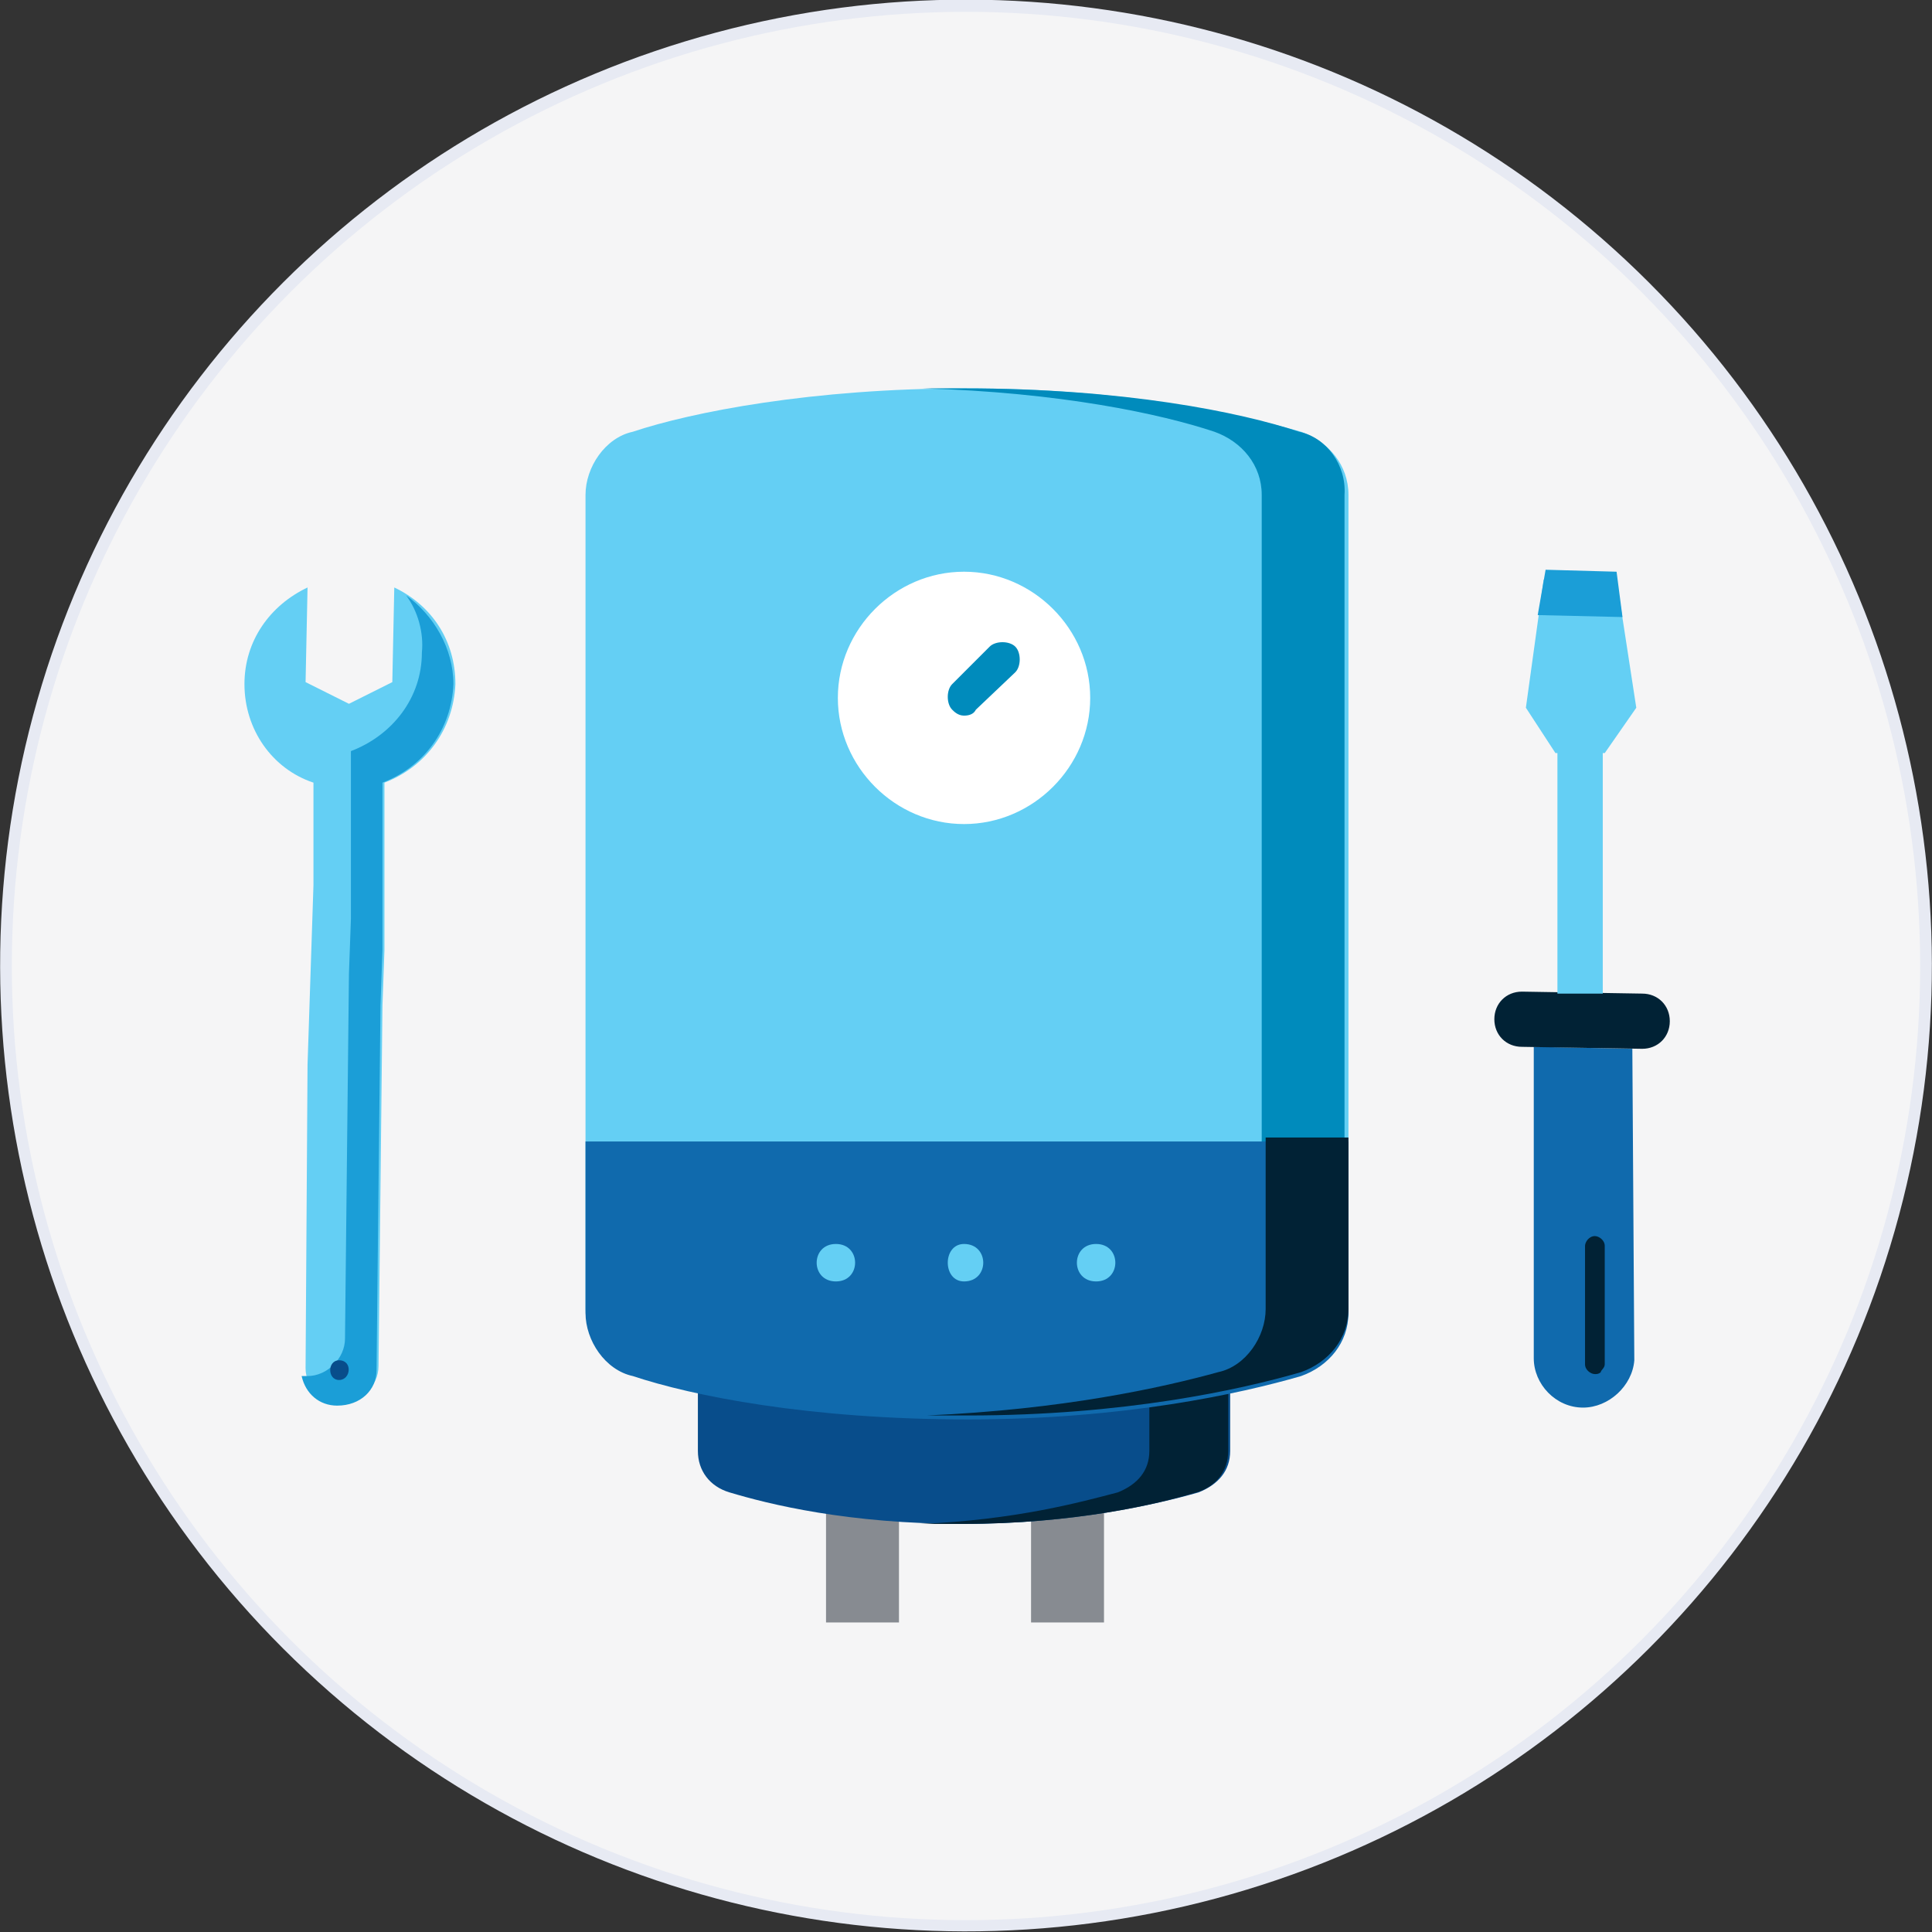 <?xml version="1.0" encoding="utf-8"?>
<!-- Generator: Adobe Illustrator 24.1.0, SVG Export Plug-In . SVG Version: 6.00 Build 0)  -->
<svg version="1.1" id="Layer_1" xmlns="http://www.w3.org/2000/svg" xmlns:xlink="http://www.w3.org/1999/xlink" x="0px" y="0px"
	 viewBox="0 0 98 98" style="enable-background:new 0 0 98 98;" xml:space="preserve">
<rect x="0" y="0" width="98" height="98" fill="#333333" stroke="none"/>
<style type="text/css">
	.st0{fill:#E7EAF3;}
	.st1{fill:#F5F5F6;}
	.st2{fill:#878B91;}
	.st3{fill:#64CFF4;}
	.st4{fill:#008BBC;}
	.st5{fill:#084D8B;}
	.st6{fill:#012235;}
	.st7{fill:#FFFFFF;}
	.st8{fill:#106AAD;}
	.st9{fill:#1B9ED7;}
</style>
<g>
	<g>
		<ellipse transform="matrix(0.707 -0.707 0.707 0.707 -20.286 48.975)" class="st0" cx="49" cy="49" rx="49" ry="49"/>
		<circle class="st1" cx="49" cy="49" r="48.4"/>
	</g>
	<g>
		<path class="st2" d="M45.6,82.3v-6.4l-3.7-0.8v7.2H45.6z"/>
		<path class="st2" d="M56,82.3v-7.2l-3.7,0.8v6.4H56z"/>
		<path class="st3" d="M29.7,25.1c0-1.4,1-2.9,2.4-3.2c3-1,9.1-2.2,16.9-2.2c8.1,0,13.8,1.3,17,2.2c1.4,0.5,2.4,1.7,2.4,3.2v41.3
			c0,1.4-1,2.9-2.4,3.2c-3,1-9.1,2.2-16.9,2.2c-8.1,0-13.8-1.3-17-2.2c-1.4-0.5-2.4-1.7-2.4-3.2L29.7,25.1z"/>
		<path class="st4" d="M65.9,21.9c-3-1-8.9-2.2-17-2.2c-0.6,0-1.4,0-2.1,0c7,0.2,12.1,1.3,14.8,2.2c1.4,0.5,2.4,1.7,2.4,3.2v41.3
			c0,1.4-1,2.9-2.4,3.2c-2.9,0.8-7.9,1.9-14.8,2.2c0.6,0,1.4,0,2.1,0c7.9,0,13.8-1.3,16.9-2.2c1.4-0.5,2.4-1.7,2.4-3.2V25.1
			C68.3,23.6,67.3,22.2,65.9,21.9L65.9,21.9z"/>
		<path class="st5" d="M62.4,69.3v4.3c0,1-0.6,1.7-1.6,2.1c-2.1,0.6-6.4,1.6-11.9,1.6c-5.9,0-9.9-1-11.9-1.6c-1-0.3-1.6-1.1-1.6-2.1
			v-4.3H62.4z"/>
		<path class="st6" d="M58.3,69.3v4.3c0,1-0.6,1.7-1.6,2.1c-1.9,0.5-5.2,1.4-10,1.6c0.6,0,1.4,0,2.1,0c5.7,0,9.9-1,11.9-1.6
			c1-0.3,1.6-1.1,1.6-2.1v-4.3H58.3L58.3,69.3z"/>
		<path class="st7" d="M55.3,35.4c0,3.5-2.9,6.4-6.4,6.4s-6.4-2.9-6.4-6.4s2.9-6.4,6.4-6.4S55.3,31.9,55.3,35.4L55.3,35.4z"/>
		<path class="st4" d="M48.9,36.3c-0.3,0-0.5-0.2-0.6-0.3c-0.3-0.3-0.3-1,0-1.3l1.9-1.9c0.3-0.3,1-0.3,1.3,0s0.3,1,0,1.3L49.5,36
			C49.4,36.2,49.2,36.3,48.9,36.3L48.9,36.3z"/>
		<path class="st8" d="M29.7,57.7v8.9c0,1.4,1,2.9,2.4,3.2c3,1,8.9,2.2,17,2.2c7.9,0,13.8-1.3,16.9-2.2c1.4-0.5,2.4-1.7,2.4-3.2
			v-8.7H29.7V57.7z"/>
		<path class="st6" d="M64.2,57.7v8.7c0,1.4-1,2.9-2.4,3.2c-2.9,0.8-7.9,1.9-14.8,2.2c0.6,0,1.4,0,2.1,0c7.9,0,13.8-1.3,16.9-2.2
			c1.4-0.5,2.4-1.7,2.4-3.2v-8.7H64.2z"/>
		<path class="st3" d="M42.4,65c1.3,0,1.3-1.9,0-1.9C41.1,63.1,41.1,65,42.4,65L42.4,65z"/>
		<path class="st3" d="M48.9,65c1.3,0,1.3-1.9,0-1.9C47.8,63.1,47.8,65,48.9,65L48.9,65z"/>
		<path class="st3" d="M55.6,65c1.3,0,1.3-1.9,0-1.9S54.3,65,55.6,65L55.6,65z"/>
	</g>
	<path class="st3" d="M15.6,54l-0.1,15.4c0,1,0.9,1.9,1.8,1.8c1,0,1.9-0.9,1.9-1.9L19.4,51l0.1-2.8l0-8.5c2.1-0.8,3.5-2.7,3.6-5
		c0-2.2-1.2-4-3.1-4.9l-0.1,4.8l-2.2,1.1l-2.2-1.1l0.1-4.8c-1.9,0.9-3.2,2.7-3.2,4.9c0,2.3,1.4,4.3,3.5,5l0,5.2L15.6,54z"/>
	<path class="st9" d="M19.1,69.5L19.3,51l0.1-2.8l0-8.5c2.1-0.8,3.5-2.7,3.6-5c0-1.8-1-3.5-2.4-4.5c0.6,0.8,0.9,1.9,0.8,2.9
		c0,2.3-1.5,4.2-3.6,5l0,8.5l-0.1,2.8l-0.2,18.5c0,1-0.9,1.9-1.9,1.9c-0.1,0-0.2,0-0.3,0c0.2,0.9,0.9,1.5,1.8,1.5
		C18.3,71.3,19.1,70.5,19.1,69.5L19.1,69.5z"/>
	<path class="st5" d="M17.2,70c0.6,0,0.7-1,0-1C16.6,69,16.6,70,17.2,70L17.2,70z"/>
	<path class="st8" d="M80.3,71.4c-1.4,0-2.5-1.2-2.5-2.5l0-15.8l5,0.1l0.1,15.8C82.8,70.3,81.6,71.4,80.3,71.4L80.3,71.4z"/>
	<path class="st6" d="M83.3,53.2l-6.1-0.1c-0.8,0-1.4-0.6-1.4-1.4c0-0.8,0.6-1.4,1.4-1.4l6.1,0.1c0.8,0,1.4,0.6,1.4,1.4
		C84.7,52.6,84.1,53.2,83.3,53.2L83.3,53.2z"/>
	<path class="st6" d="M81.2,69.6c-0.1,0.1-0.2,0.1-0.3,0.1c-0.2,0-0.5-0.2-0.5-0.5l0-6c0-0.2,0.2-0.5,0.5-0.5c0.2,0,0.5,0.2,0.5,0.5
		l0,6C81.4,69.4,81.2,69.5,81.2,69.6L81.2,69.6z"/>
	<path class="st3" d="M83,35.9L82,29.4l-3.7,0l-0.9,6.5l1.5,2.3l0.1,0l0,12.2l2.3,0l0-12.2l0.1,0L83,35.9z"/>
	<path class="st9" d="M78.4,28.9l-0.4,2.3l4.3,0.1L82,29L78.4,28.9z"/>
</g>
</svg>
